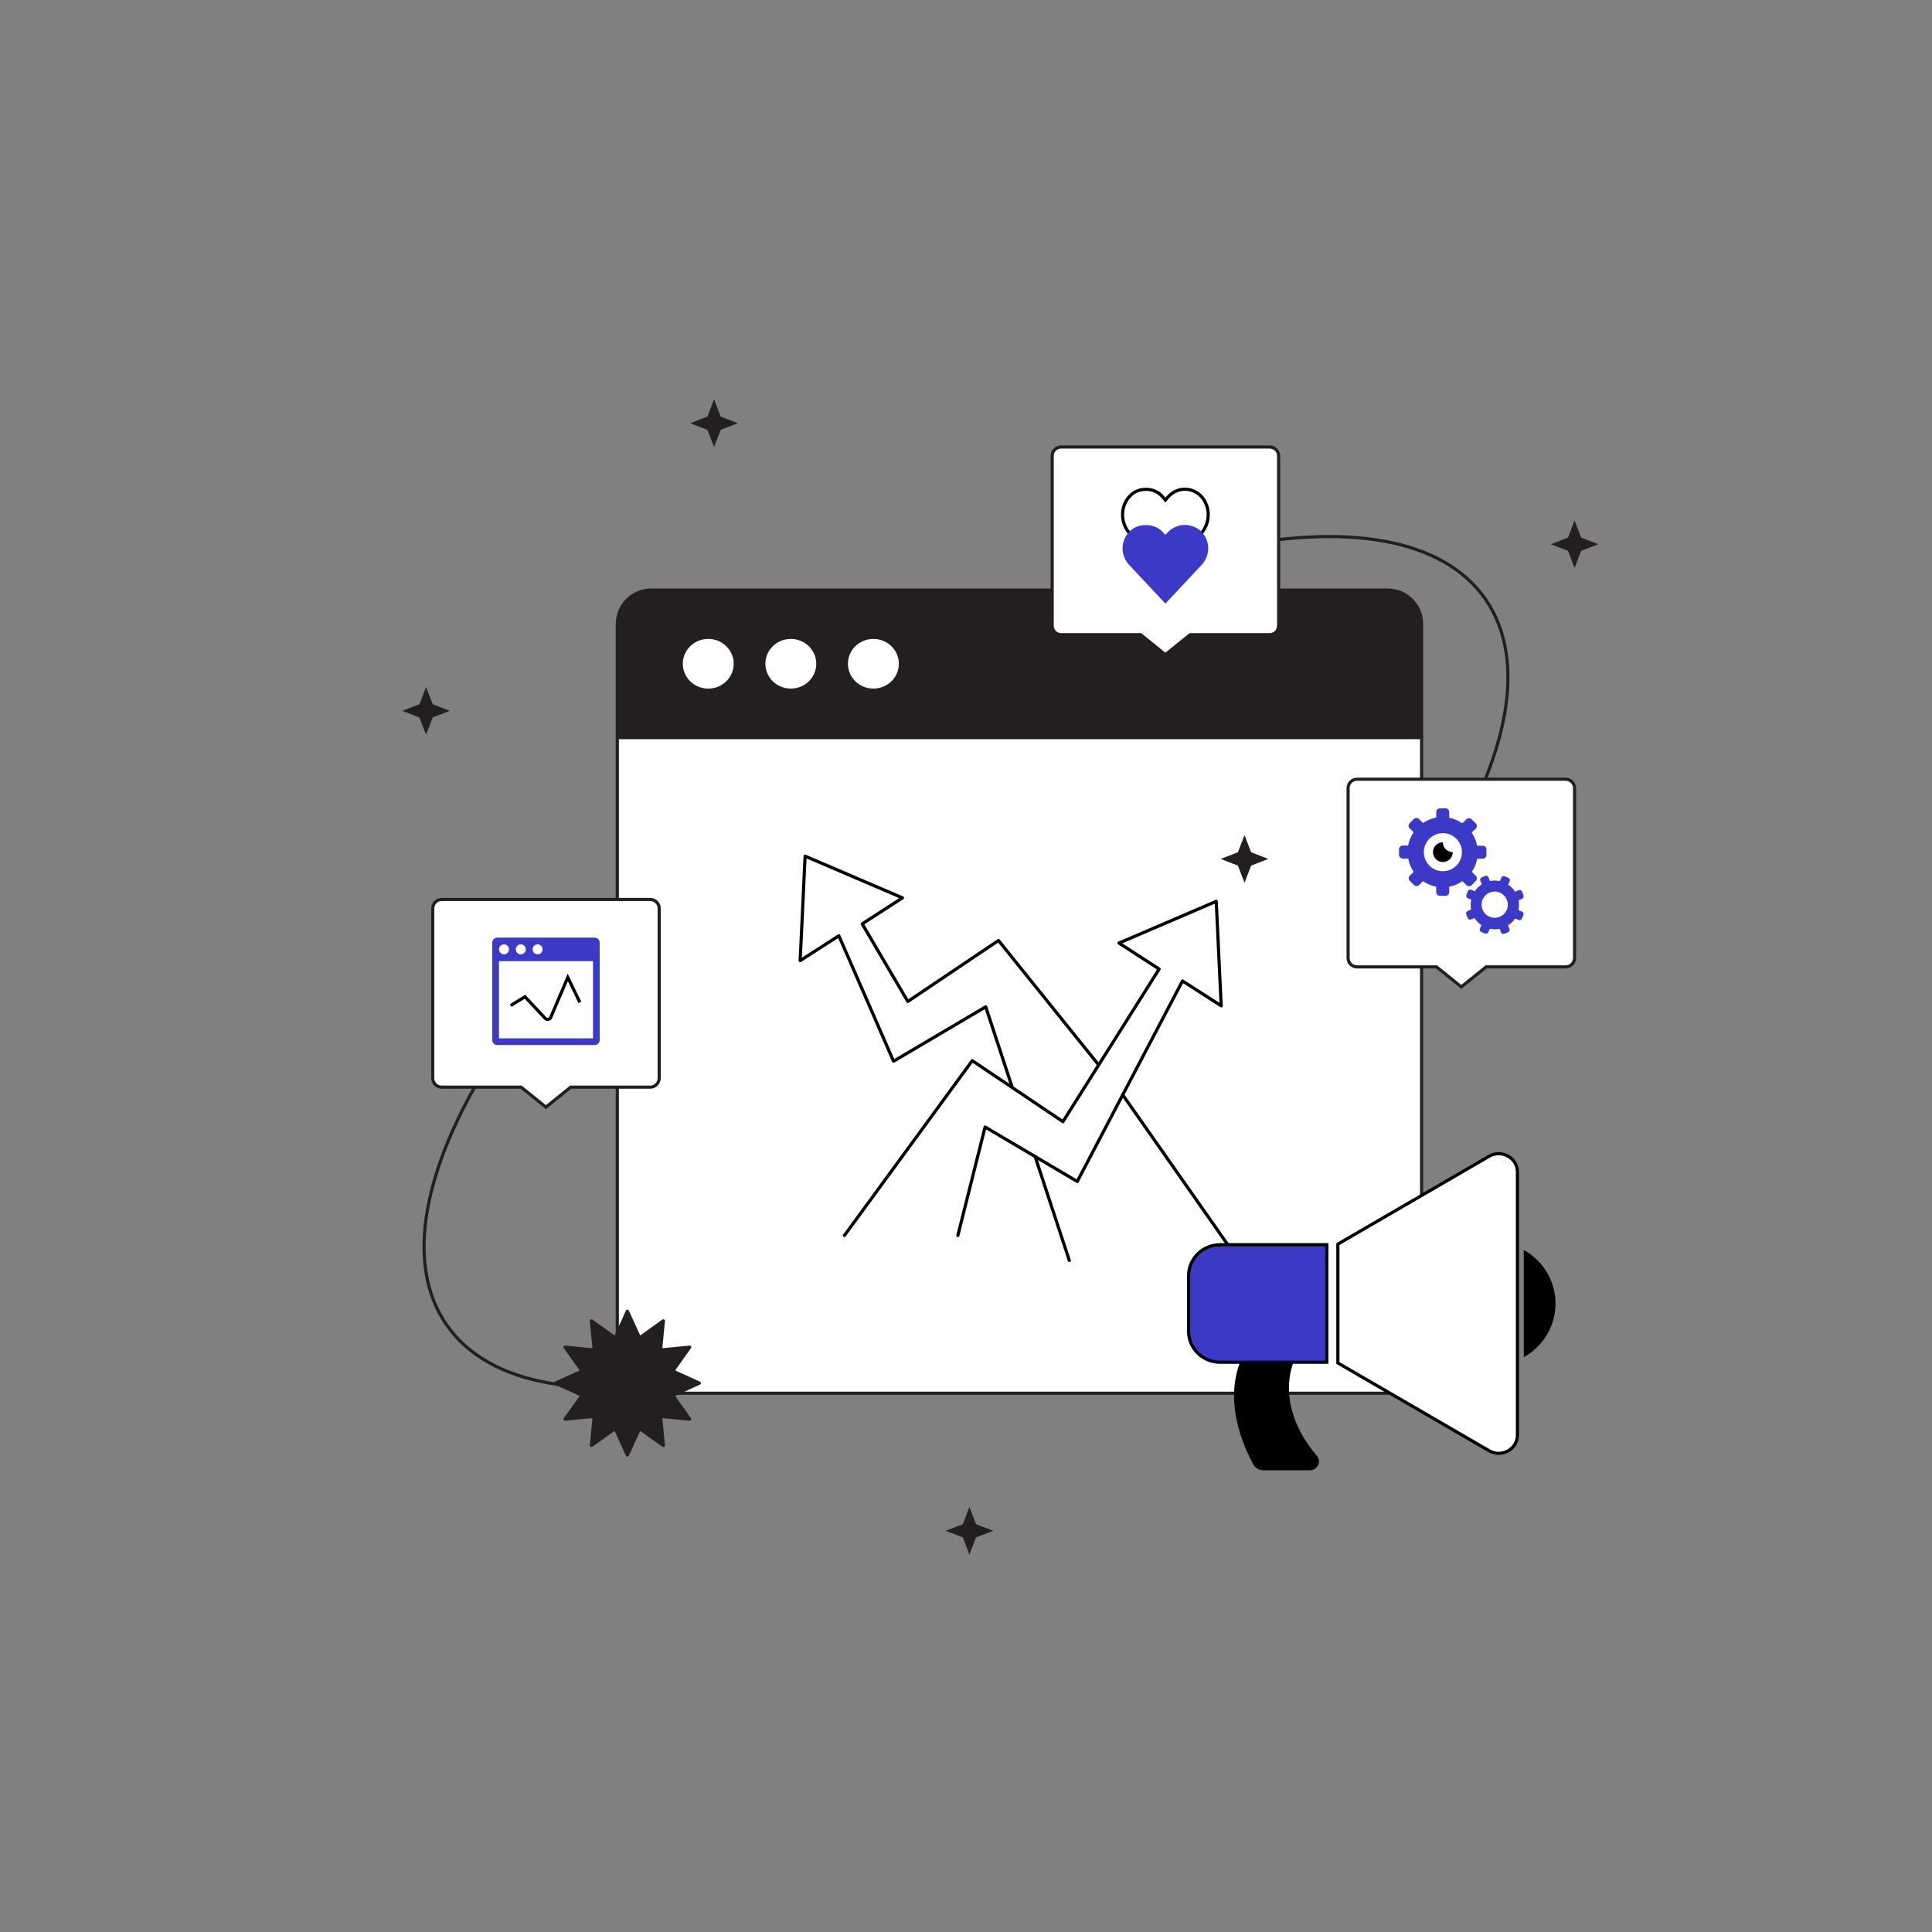<?xml version="1.0" encoding="UTF-8"?>
<svg xmlns="http://www.w3.org/2000/svg" width="435" height="435" viewBox="0 0 435 435" fill="none">
  <rect x="0" y="0" width="435" height="435" fill="#808080" stroke="none"/>
  <path d="M252.369 266.445C316.929 221.283 353.653 162.354 334.395 134.824C315.137 107.294 247.189 121.587 182.629 166.749C118.069 211.911 81.344 270.84 100.603 298.37C119.861 325.9 187.809 311.607 252.369 266.445Z" stroke="#231F20" stroke-width="0.71" stroke-miterlimit="10"></path>
  <path d="M138.994 166.036H320.079V306.064C320.079 310.279 316.669 313.689 312.454 313.689H146.619C142.404 313.689 138.994 310.279 138.994 306.064V166.036V166.036Z" fill="white" stroke="#231F20" stroke-width="0.71" stroke-miterlimit="10"></path>
  <path d="M146.619 132.863H312.454C316.669 132.863 320.079 136.273 320.079 140.488V166.05H138.994V140.488C138.994 136.273 142.404 132.863 146.619 132.863Z" fill="#231F20" stroke="#231F20" stroke-width="0.71" stroke-miterlimit="10"></path>
  <path d="M159.468 154.687C162.436 154.687 164.842 152.342 164.842 149.45C164.842 146.557 162.436 144.212 159.468 144.212C156.5 144.212 154.094 146.557 154.094 149.45C154.094 152.342 156.5 154.687 159.468 154.687Z" fill="white" stroke="white" stroke-width="0.71" stroke-miterlimit="10"></path>
  <path d="M178.06 154.687C181.028 154.687 183.434 152.342 183.434 149.45C183.434 146.557 181.028 144.212 178.06 144.212C175.092 144.212 172.686 146.557 172.686 149.45C172.686 152.342 175.092 154.687 178.06 154.687Z" fill="white" stroke="white" stroke-width="0.71" stroke-miterlimit="10"></path>
  <path d="M196.65 154.687C199.618 154.687 202.024 152.342 202.024 149.45C202.024 146.557 199.618 144.212 196.65 144.212C193.681 144.212 191.275 146.557 191.275 149.45C191.275 152.342 193.681 154.687 196.65 154.687Z" fill="white" stroke="white" stroke-width="0.71" stroke-miterlimit="10"></path>
  <path d="M285.884 142.902H267.974L262.396 147.404L256.817 142.902H238.907C237.803 142.902 236.902 142.002 236.902 140.897V102.651C236.902 101.546 237.803 100.646 238.907 100.646H285.884C286.988 100.646 287.889 101.546 287.889 102.651V140.897C287.889 142.016 286.988 142.902 285.884 142.902Z" fill="white" stroke="#231F20" stroke-width="0.71" stroke-miterlimit="10"></path>
  <path d="M146.401 244.78H128.492L122.913 249.281L117.334 244.78H99.439C98.334 244.78 97.434 243.879 97.434 242.775V204.528C97.434 203.423 98.334 202.523 99.439 202.523H146.415C147.52 202.523 148.42 203.423 148.42 204.528V242.775C148.406 243.879 147.506 244.78 146.401 244.78Z" fill="white" stroke="#231F20" stroke-width="0.71" stroke-miterlimit="10"></path>
  <path d="M352.514 217.704H334.605L329.026 222.205L323.448 217.704H305.538C304.433 217.704 303.533 216.804 303.533 215.699V177.453C303.533 176.348 304.433 175.448 305.538 175.448H352.514C353.619 175.448 354.52 176.348 354.52 177.453V215.699C354.52 216.804 353.619 217.704 352.514 217.704Z" fill="white" stroke="#231F20" stroke-width="0.71" stroke-miterlimit="10"></path>
  <path d="M141.259 295.22L144.001 301.222L149.361 297.389L148.734 303.95L155.295 303.322L151.475 308.697L157.463 311.425L151.475 314.166L155.295 319.527L148.734 318.899L149.361 325.46L144.001 321.641L141.259 327.629L138.531 321.641L133.157 325.46L133.784 318.899L127.223 319.527L131.056 314.166L125.055 311.425L131.056 308.697L127.223 303.322L133.784 303.95L133.157 297.389L138.531 301.222L141.259 295.22Z" fill="#231F20" stroke="#231F20" stroke-width="0.71" stroke-miterlimit="10" stroke-linecap="round" stroke-linejoin="round"></path>
  <path d="M160.778 89.925L162.265 93.798L166.139 95.285L162.265 96.772L160.778 100.646L159.278 96.786L155.418 95.285L159.292 93.798L160.778 89.925Z" fill="#231F20"></path>
  <path d="M95.933 154.688L97.419 158.561L101.293 160.048L97.419 161.535L95.933 165.409L94.432 161.548L90.572 160.048L94.446 158.561L95.933 154.688Z" fill="#231F20"></path>
  <path d="M280.204 188.03L281.705 191.903L285.565 193.39L281.705 194.89L280.204 198.751L278.718 194.89L274.844 193.39L278.718 191.903L280.204 188.03Z" fill="#231F20"></path>
  <path d="M218.273 339.303L219.759 343.177L223.633 344.664L219.759 346.15L218.273 350.024L216.786 346.15L212.912 344.664L216.786 343.177L218.273 339.303Z" fill="#231F20"></path>
  <path d="M354.521 117.177L356.007 121.051L359.881 122.538L356.007 124.025L354.521 127.898L353.034 124.025L349.16 122.538L353.034 121.051L354.521 117.177Z" fill="#231F20"></path>
  <path d="M190.125 278.175L218.908 238.816L239.328 252.546L260.985 218.187L251.942 212.333L273.843 202.942L274.958 226.463L266.246 220.87L242.551 266.014L221.8 253.748L215.667 278.175" stroke="black" stroke-width="0.71" stroke-miterlimit="10" stroke-linecap="round" stroke-linejoin="round"></path>
  <path d="M240.758 283.785L233.057 260.386" stroke="black" stroke-width="0.71" stroke-miterlimit="10" stroke-linecap="round" stroke-linejoin="round"></path>
  <path d="M278.914 283.785L252.779 246.5" stroke="black" stroke-width="0.71" stroke-miterlimit="10" stroke-linecap="round" stroke-linejoin="round"></path>
  <path d="M227.917 244.862L221.941 226.69L201.19 238.938L188.872 210.695L180.16 216.288L181.275 192.767L203.193 202.158L194.133 208.012L204.396 225.488L224.815 211.758L247.378 239.792" stroke="black" stroke-width="0.71" stroke-miterlimit="10" stroke-linecap="round" stroke-linejoin="round"></path>
  <path d="M290.866 306.765C290.866 306.765 286.42 316.49 296.224 328.001C297.137 329.06 296.343 330.681 294.923 330.681H284.425C283.631 330.681 282.921 330.267 282.532 329.589C280.605 326.149 275.33 315.167 280.25 305.194" fill="black"></path>
  <path d="M290.866 306.765C290.866 306.765 286.42 316.49 296.224 328.001C297.137 329.06 296.343 330.681 294.923 330.681H284.425C283.631 330.681 282.921 330.267 282.532 329.589C280.605 326.149 275.33 315.167 280.25 305.194" stroke="black" stroke-width="0.71"></path>
  <path d="M301.227 280.118V306.878L335.289 326.643C338.095 328.28 341.662 326.295 341.662 323.087V263.893C341.662 260.701 338.112 258.716 335.289 260.337L301.227 280.118Z" fill="white" stroke="black" stroke-width="0.71"></path>
  <path d="M274.704 280.267C270.799 280.267 267.621 283.376 267.621 287.197V299.783C267.621 303.604 270.799 306.713 274.704 306.713H298.742V280.25H274.704V280.267Z" fill="#3C39C6" stroke="black" stroke-width="0.71"></path>
  <path d="M343.439 282.053V304.96C347.311 302.545 349.88 298.327 349.88 293.514C349.88 288.701 347.311 284.451 343.439 282.053Z" fill="black" stroke="black" stroke-width="0.71"></path>
  <path d="M324.865 189.648C324.425 189.648 323.995 189.778 323.629 190.022C323.263 190.267 322.978 190.614 322.81 191.021C322.642 191.427 322.598 191.874 322.683 192.305C322.769 192.737 322.981 193.133 323.292 193.444C323.603 193.755 323.999 193.967 324.431 194.053C324.862 194.138 325.309 194.094 325.716 193.926C326.122 193.758 326.469 193.473 326.714 193.107C326.958 192.741 327.088 192.311 327.088 191.872C326.5 191.868 325.936 191.633 325.52 191.216C325.103 190.8 324.868 190.236 324.865 189.648Z" fill="white"></path>
  <path d="M331.354 199.274L332.268 198.36C332.347 198.283 332.41 198.19 332.454 198.088C332.497 197.986 332.519 197.877 332.519 197.766C332.519 197.655 332.497 197.546 332.454 197.444C332.41 197.342 332.347 197.249 332.268 197.172L331.384 196.288C331.99 195.398 332.405 194.391 332.603 193.333H333.852C333.96 193.333 334.067 193.312 334.167 193.271C334.267 193.23 334.358 193.17 334.434 193.093C334.511 193.017 334.572 192.926 334.613 192.826C334.654 192.726 334.675 192.619 334.675 192.511V191.231C334.675 191.123 334.654 191.016 334.613 190.916C334.572 190.816 334.511 190.725 334.434 190.649C334.358 190.572 334.267 190.512 334.167 190.471C334.067 190.43 333.96 190.409 333.852 190.409H332.573C332.375 189.351 331.96 188.344 331.354 187.454L332.268 186.571C332.347 186.494 332.41 186.401 332.454 186.299C332.497 186.197 332.519 186.087 332.519 185.976C332.519 185.866 332.497 185.756 332.454 185.654C332.41 185.552 332.347 185.459 332.268 185.382L331.354 184.468C331.277 184.388 331.184 184.325 331.082 184.282C330.98 184.239 330.871 184.217 330.76 184.217C330.649 184.217 330.539 184.239 330.437 184.282C330.335 184.325 330.243 184.388 330.166 184.468L329.252 185.352C328.356 184.75 327.353 184.325 326.297 184.102V182.823C326.297 182.715 326.277 182.607 326.235 182.507C326.194 182.407 326.134 182.316 326.057 182.24C325.981 182.163 325.89 182.103 325.79 182.062C325.689 182.02 325.582 182 325.474 182H324.195C324.087 182 323.98 182.02 323.88 182.062C323.779 182.103 323.689 182.163 323.612 182.24C323.535 182.316 323.475 182.407 323.434 182.507C323.393 182.607 323.372 182.715 323.372 182.823V184.078C322.304 184.276 321.288 184.691 320.387 185.297L319.503 184.413C319.426 184.334 319.334 184.27 319.232 184.227C319.13 184.184 319.02 184.162 318.909 184.162C318.798 184.162 318.689 184.184 318.586 184.227C318.484 184.27 318.392 184.334 318.315 184.413L317.401 185.327C317.322 185.404 317.259 185.496 317.215 185.598C317.172 185.7 317.15 185.81 317.15 185.921C317.15 186.032 317.172 186.142 317.215 186.244C317.259 186.346 317.322 186.438 317.401 186.515L318.285 187.399C317.664 188.295 317.239 189.312 317.036 190.384H315.817C315.709 190.383 315.602 190.404 315.502 190.445C315.402 190.487 315.311 190.547 315.234 190.624C315.158 190.7 315.097 190.791 315.056 190.891C315.015 190.991 314.994 191.098 314.994 191.207V192.487C315.005 192.707 315.1 192.914 315.258 193.067C315.417 193.219 315.627 193.306 315.847 193.309H317.066C317.258 194.378 317.673 195.396 318.285 196.294L317.432 197.147C317.352 197.224 317.289 197.316 317.246 197.419C317.202 197.521 317.18 197.63 317.18 197.741C317.18 197.852 317.202 197.962 317.246 198.064C317.289 198.166 317.352 198.258 317.432 198.335L318.345 199.249C318.422 199.328 318.515 199.392 318.617 199.435C318.719 199.478 318.829 199.5 318.939 199.5C319.05 199.5 319.16 199.478 319.262 199.435C319.364 199.392 319.456 199.328 319.534 199.249L320.387 198.396C321.285 199.01 322.299 199.435 323.367 199.643V200.862C323.367 200.97 323.388 201.077 323.429 201.177C323.471 201.277 323.531 201.368 323.608 201.444C323.684 201.521 323.775 201.581 323.875 201.622C323.975 201.663 324.082 201.684 324.19 201.684H325.469C325.577 201.684 325.684 201.663 325.784 201.622C325.884 201.581 325.975 201.521 326.052 201.444C326.128 201.368 326.189 201.277 326.23 201.177C326.271 201.077 326.293 200.97 326.292 200.862V199.643C327.366 199.448 328.385 199.021 329.277 198.393L330.161 199.278C330.238 199.358 330.331 199.421 330.434 199.464C330.537 199.507 330.647 199.529 330.758 199.529C330.87 199.529 330.98 199.506 331.082 199.462C331.184 199.418 331.277 199.355 331.354 199.274ZM327.881 194.917C327.279 195.514 326.513 195.918 325.68 196.08C324.848 196.241 323.986 196.152 323.204 195.824C322.423 195.495 321.756 194.942 321.288 194.235C320.82 193.528 320.573 192.698 320.577 191.85C320.581 191.002 320.837 190.174 321.312 189.471C321.786 188.769 322.459 188.222 323.244 187.902C324.029 187.581 324.891 187.501 325.722 187.67C326.553 187.84 327.315 188.252 327.912 188.855C328.311 189.253 328.628 189.726 328.843 190.248C329.058 190.769 329.167 191.328 329.164 191.892C329.162 192.456 329.047 193.014 328.826 193.533C328.606 194.053 328.285 194.523 327.881 194.917V194.917Z" fill="#3C39C6"></path>
  <path d="M342.686 205.245L341.893 204.909C342.056 204.178 342.067 203.421 341.924 202.685L342.716 202.381C342.853 202.3 342.958 202.173 343.014 202.024C343.069 201.874 343.072 201.71 343.021 201.558L342.686 200.735C342.657 200.665 342.614 200.6 342.559 200.547C342.505 200.493 342.44 200.451 342.369 200.422C342.298 200.394 342.222 200.38 342.146 200.382C342.069 200.383 341.994 200.4 341.924 200.431L341.131 200.767C340.735 200.132 340.205 199.591 339.578 199.182L339.913 198.39C339.944 198.32 339.961 198.245 339.963 198.168C339.964 198.092 339.95 198.016 339.922 197.945C339.894 197.874 339.851 197.809 339.797 197.755C339.744 197.7 339.679 197.657 339.609 197.628L338.786 197.294C338.716 197.263 338.641 197.246 338.564 197.244C338.488 197.243 338.412 197.257 338.341 197.285C338.27 197.313 338.205 197.356 338.151 197.409C338.096 197.463 338.053 197.527 338.024 197.598L337.689 198.39C336.957 198.227 336.2 198.217 335.465 198.36L335.131 197.538C335.102 197.467 335.059 197.402 335.005 197.348C334.95 197.294 334.885 197.252 334.814 197.223C334.743 197.195 334.667 197.181 334.59 197.182C334.514 197.184 334.438 197.201 334.368 197.233L333.607 197.538C333.536 197.567 333.472 197.61 333.418 197.664C333.364 197.719 333.322 197.783 333.293 197.854C333.265 197.925 333.251 198.001 333.253 198.078C333.254 198.154 333.271 198.229 333.303 198.299L333.637 199.121C333.003 199.518 332.462 200.048 332.054 200.675L331.261 200.34C331.191 200.308 331.116 200.292 331.039 200.29C330.963 200.289 330.887 200.302 330.816 200.331C330.744 200.359 330.68 200.402 330.626 200.456C330.571 200.51 330.528 200.574 330.5 200.645L330.164 201.467C330.133 201.537 330.116 201.612 330.114 201.689C330.112 201.765 330.126 201.842 330.155 201.913C330.183 201.984 330.226 202.049 330.28 202.103C330.334 202.157 330.398 202.2 330.469 202.229L331.261 202.563C331.099 203.295 331.089 204.052 331.231 204.787L330.438 205.123C330.367 205.152 330.303 205.195 330.249 205.249C330.195 205.303 330.153 205.368 330.125 205.439C330.096 205.51 330.083 205.586 330.084 205.663C330.086 205.739 330.103 205.814 330.134 205.884L330.469 206.707C330.496 206.776 330.536 206.839 330.588 206.892C330.64 206.945 330.701 206.987 330.77 207.016C330.838 207.044 330.912 207.059 330.986 207.058C331.06 207.057 331.133 207.041 331.201 207.011L331.992 206.707C332.389 207.342 332.919 207.883 333.546 208.291L333.211 209.083C333.18 209.153 333.163 209.228 333.161 209.305C333.16 209.381 333.173 209.457 333.202 209.528C333.23 209.599 333.272 209.664 333.326 209.718C333.38 209.772 333.444 209.815 333.515 209.844L334.338 210.18C334.408 210.211 334.483 210.228 334.56 210.23C334.636 210.231 334.712 210.217 334.783 210.189C334.854 210.161 334.919 210.118 334.973 210.064C335.027 210.011 335.07 209.946 335.099 209.876L335.435 209.114C336.166 209.276 336.923 209.287 337.659 209.144L337.964 209.936C337.993 210.007 338.036 210.071 338.09 210.125C338.144 210.18 338.209 210.222 338.28 210.251C338.351 210.279 338.427 210.293 338.503 210.291C338.58 210.29 338.656 210.273 338.725 210.241L339.547 209.906C339.618 209.877 339.682 209.834 339.736 209.78C339.79 209.725 339.833 209.661 339.861 209.59C339.89 209.519 339.904 209.443 339.902 209.366C339.901 209.29 339.884 209.214 339.852 209.144L339.547 208.352C340.176 207.948 340.715 207.419 341.131 206.799L341.893 207.133C341.963 207.164 342.038 207.181 342.114 207.183C342.191 207.184 342.267 207.171 342.338 207.142C342.409 207.114 342.474 207.072 342.528 207.018C342.582 206.964 342.625 206.9 342.654 206.829L342.99 206.006C343.021 205.936 343.038 205.861 343.04 205.784C343.041 205.708 343.027 205.632 342.999 205.561C342.971 205.49 342.928 205.425 342.874 205.371C342.821 205.317 342.756 205.274 342.686 205.245ZM337.629 206.433C337.086 206.65 336.491 206.702 335.92 206.581C335.348 206.46 334.825 206.173 334.417 205.755C334.009 205.337 333.733 204.807 333.626 204.232C333.519 203.658 333.585 203.065 333.815 202.528C334.045 201.991 334.429 201.534 334.919 201.215C335.409 200.897 335.982 200.73 336.567 200.737C337.151 200.745 337.72 200.925 338.202 201.256C338.683 201.586 339.056 202.052 339.273 202.595C339.419 202.955 339.492 203.34 339.488 203.728C339.485 204.116 339.404 204.5 339.251 204.857C339.098 205.214 338.876 205.537 338.597 205.807C338.319 206.078 337.99 206.291 337.629 206.433V206.433Z" fill="#3C39C6"></path>
  <path d="M324.868 189.648C324.429 189.648 323.999 189.778 323.633 190.022C323.267 190.267 322.982 190.614 322.814 191.021C322.645 191.427 322.601 191.874 322.687 192.305C322.773 192.737 322.985 193.133 323.296 193.444C323.607 193.755 324.003 193.967 324.435 194.053C324.866 194.138 325.313 194.094 325.719 193.926C326.126 193.758 326.473 193.473 326.718 193.107C326.962 192.741 327.092 192.311 327.092 191.872C326.504 191.868 325.94 191.633 325.524 191.216C325.107 190.8 324.872 190.236 324.868 189.648Z" fill="black"></path>
  <path d="M130.557 225.692L127.842 220.075L124.002 229.07C123.953 229.187 123.875 229.29 123.776 229.37C123.677 229.449 123.559 229.502 123.434 229.523C123.308 229.545 123.18 229.534 123.059 229.493C122.939 229.451 122.832 229.38 122.747 229.285L118.197 224.424L114.994 226.395L114.999 226.391" stroke="black" stroke-width="0.71"></path>
  <path d="M133.892 211.111H111.964C111.664 211.111 111.377 211.23 111.165 211.442C110.953 211.654 110.834 211.941 110.834 212.241V234.17C110.834 234.469 110.953 234.756 111.165 234.968C111.377 235.18 111.664 235.299 111.964 235.299H133.892C134.191 235.299 134.478 235.18 134.69 234.968C134.902 234.756 135.021 234.469 135.021 234.17V212.246C135.022 212.097 134.993 211.95 134.937 211.812C134.88 211.674 134.797 211.549 134.692 211.444C134.587 211.339 134.462 211.255 134.325 211.198C134.188 211.141 134.04 211.111 133.892 211.111V211.111ZM121.037 212.617C121.261 212.617 121.479 212.684 121.665 212.808C121.851 212.932 121.996 213.108 122.081 213.315C122.166 213.521 122.189 213.748 122.145 213.967C122.102 214.186 121.994 214.388 121.836 214.546C121.678 214.703 121.477 214.811 121.258 214.855C121.039 214.898 120.812 214.876 120.605 214.79C120.399 214.705 120.222 214.56 120.098 214.374C119.974 214.189 119.908 213.97 119.908 213.747C119.91 213.448 120.029 213.163 120.241 212.952C120.453 212.742 120.739 212.624 121.037 212.624V212.617ZM117.256 212.617C117.479 212.617 117.698 212.684 117.884 212.808C118.069 212.932 118.214 213.108 118.3 213.315C118.385 213.521 118.407 213.748 118.364 213.967C118.32 214.186 118.213 214.388 118.055 214.546C117.897 214.703 117.695 214.811 117.476 214.855C117.257 214.898 117.03 214.876 116.824 214.79C116.617 214.705 116.441 214.56 116.317 214.374C116.193 214.189 116.126 213.97 116.126 213.747C116.128 213.449 116.248 213.164 116.459 212.953C116.67 212.743 116.955 212.624 117.254 212.624L117.256 212.617ZM113.476 212.617C113.699 212.617 113.918 212.684 114.103 212.808C114.289 212.932 114.434 213.108 114.519 213.315C114.605 213.521 114.627 213.748 114.584 213.967C114.54 214.186 114.433 214.388 114.275 214.546C114.117 214.703 113.915 214.811 113.696 214.855C113.477 214.898 113.25 214.876 113.044 214.79C112.837 214.705 112.661 214.56 112.537 214.374C112.413 214.189 112.346 213.97 112.346 213.747C112.348 213.448 112.468 213.163 112.679 212.952C112.891 212.742 113.177 212.624 113.476 212.624V212.617ZM133.514 233.789H112.341V216.405H133.514V233.789Z" fill="#3C39C6"></path>
  <path d="M258.005 110.173C256.657 110.173 255.302 110.655 254.274 111.813C252.217 114.127 252.273 117.696 254.274 120.011L262.395 129.463L270.515 120.011C272.516 117.696 272.572 114.127 270.515 111.813C268.458 109.594 265.11 109.594 263.053 111.813L262.395 112.584L261.736 111.813C260.707 110.655 259.353 110.173 258.005 110.173Z" stroke="black" stroke-width="0.71"></path>
  <path d="M258.005 118.219C256.657 118.219 255.302 118.661 254.274 119.721C252.217 121.843 252.273 125.114 254.274 127.236L262.395 135.9L270.515 127.236C272.516 125.114 272.572 121.843 270.515 119.721C268.458 117.688 265.11 117.688 263.053 119.721L262.395 120.429L261.736 119.721C260.707 118.661 259.353 118.219 258.005 118.219Z" fill="#3C39C6"></path>
</svg>
